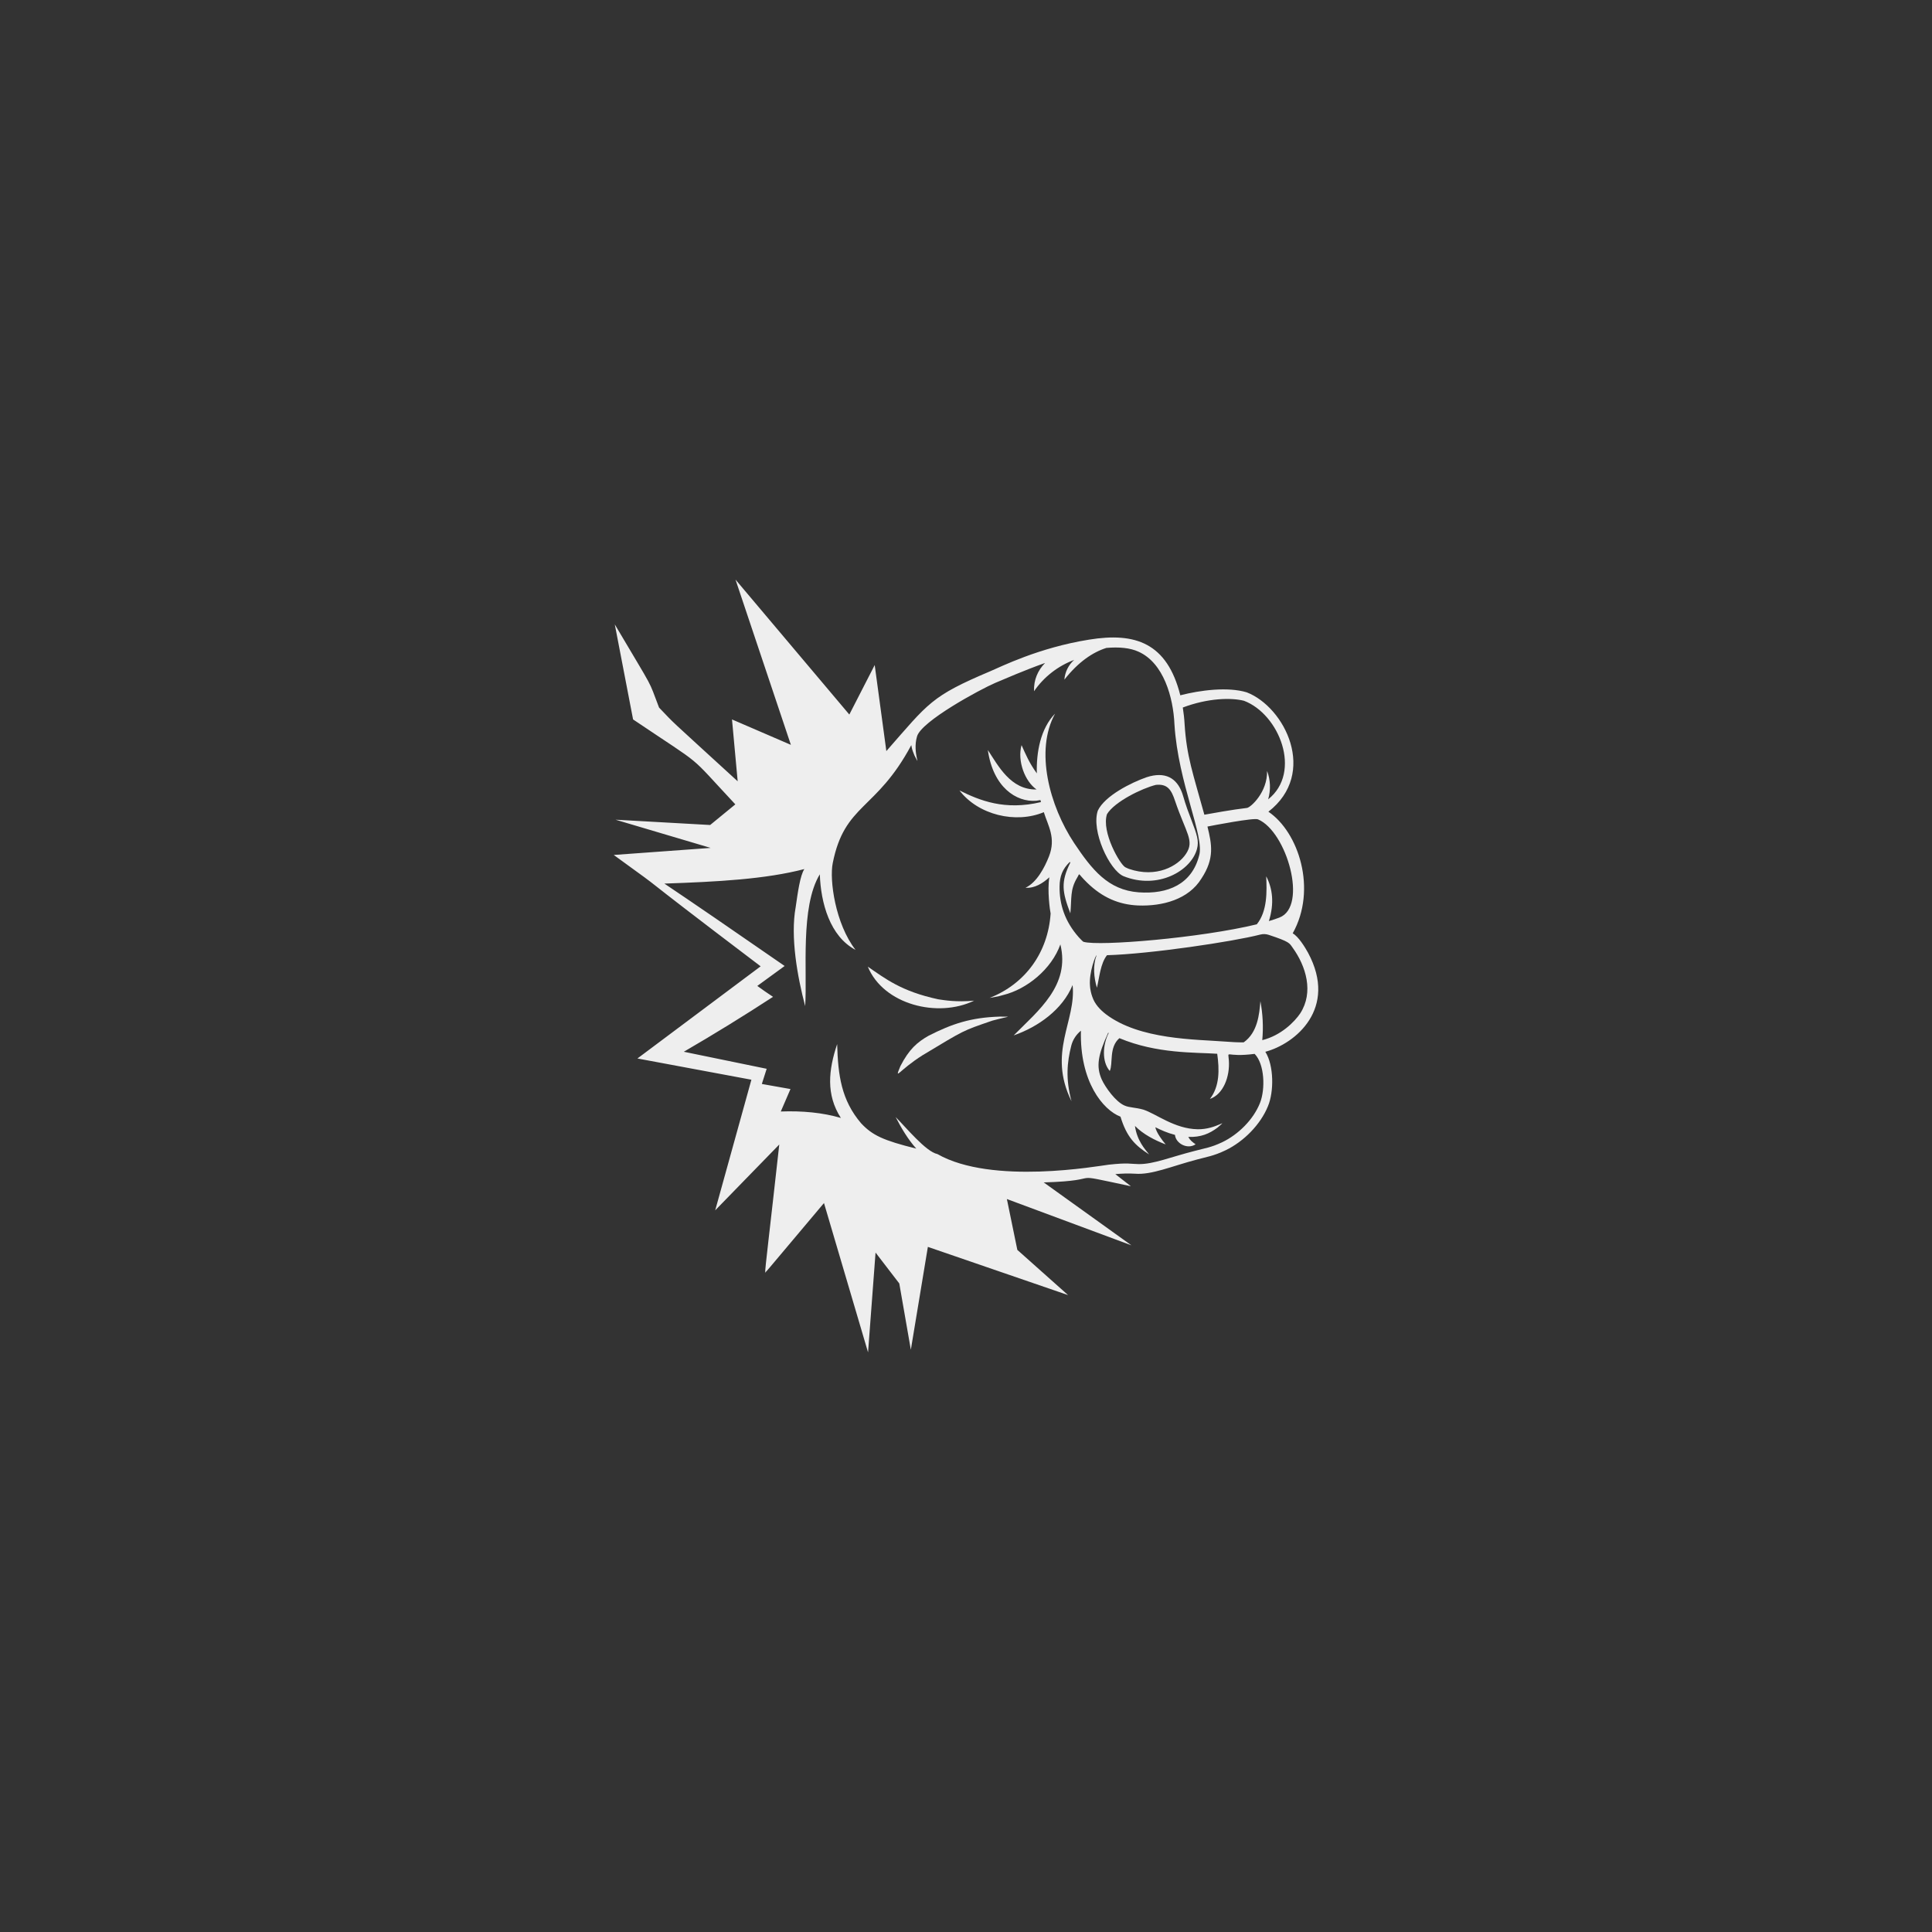 <svg xmlns="http://www.w3.org/2000/svg" xmlns:xlink="http://www.w3.org/1999/xlink" width="2000" zoomAndPan="magnify" viewBox="0 0 1500 1500" height="2000" preserveAspectRatio="xMidYMid meet" version="1.0"><rect x="0" y="0" width="1500" height="1500" fill="#333333" stroke="none"/><defs><clipPath id="39227addf7"><path d="M 476.512 450 L 1023.484 450 L 1023.484 1049.98 L 476.512 1049.98 Z M 476.512 450 " clip-rule="nonzero"/></clipPath></defs><path fill="#eeeeee" d="M 859.457 632.125 C 865.32 622.406 886.82 611.949 897.465 609.375 C 906.512 608.422 909.496 613.309 912.32 621.852 C 920.863 647.027 927.605 652.688 920.797 662.926 C 914.609 672.41 897.805 681.883 876.562 674.625 C 876.215 674.5 874.113 673.605 873.715 673.348 C 869.629 671.316 854.957 645.91 859.457 632.125 Z M 872.289 680.258 C 898.758 690.938 924.789 676.215 929.355 659.059 C 930.996 652.801 929.336 648.121 924.957 636.539 C 919.535 622.531 919.594 620.871 917.938 616.02 C 913.664 603.863 904.477 598.82 890.25 603.426 C 878.328 607.574 857.84 617.801 852.355 629.332 C 847.039 644.957 861.352 675.66 872.289 680.258 " fill-opacity="1" fill-rule="nonzero"/><path fill="#eeeeee" d="M 756.328 776.898 C 742.582 778.207 733.281 776.559 728.449 775.855 C 699.676 769.699 687.148 759.641 673.785 750.535 C 685.898 779.957 728.094 790.609 756.328 776.898 " fill-opacity="1" fill-rule="nonzero"/><path fill="#eeeeee" d="M 721.027 804.105 C 711.988 809.219 705.75 814.742 699.062 827.734 C 694.184 839.73 697.598 831.023 716.535 819.125 C 749.367 799.41 746.832 800.559 770.422 792.426 C 784.91 788.539 785.805 789.531 776.246 789.285 C 753.637 789.965 739.004 794.984 721.027 804.105 " fill-opacity="1" fill-rule="nonzero"/><g clip-path="url(#39227addf7)"><path fill="#eeeeee" d="M 1009.527 786.734 C 1005.125 793.285 994.656 803.949 980.023 807.559 C 980.945 797.469 980.453 787.254 978.566 777.297 C 977.777 787.262 976.445 801.645 965.609 809.266 C 961.078 809.34 956.48 809.078 951.812 808.719 C 927.996 806.883 884.973 807.328 858.711 787.512 C 854.098 783.941 849.938 779.59 848.039 773.832 C 847.152 771.59 846.301 767.453 846.258 765.25 C 845.422 755.004 850.574 741.656 851.371 741.672 C 848.414 749.566 849.234 758.789 851.637 766.875 C 853.551 758.938 854.387 747.977 859.473 741.621 C 893.035 740.668 957.473 731.043 978.434 725.609 C 980.605 725.043 982.898 725.109 985.035 725.824 C 1001.398 731.234 1000.984 732.168 1003.484 735.617 C 1014.133 750.281 1020.055 770.402 1009.527 786.734 Z M 978.211 856.434 C 973.082 869.305 961.391 880.879 948.781 886.887 C 939.957 891.027 935.707 891.379 927.672 893.539 C 908.344 898.453 895.891 903.855 884.18 903.812 C 877.309 903.715 876.184 902.578 860.922 904.242 C 852.512 905.262 770.246 920.207 727.805 896.016 C 718.848 894.195 703.273 875.164 695.379 867.27 C 699.637 875.645 705.047 884.734 711.391 891.773 C 685.699 885.43 677.285 881.418 668.551 872.098 C 653.207 854.098 650.633 834.859 649.969 810.633 C 643.234 830.758 641.172 849.828 652.844 867.965 C 638.586 863.789 622.828 862.363 606.207 862.961 L 613.723 845.531 L 591.488 841.586 C 593.766 834.43 595.246 829.805 595.246 829.805 L 530.91 816.582 C 554.363 802.961 577.461 788.754 600.176 773.934 C 596.027 771.23 591.969 768.391 587.965 765.473 C 598.098 758.133 606.184 752.242 609.199 749.988 C 567.984 721.457 536.957 700.191 515.82 686.016 C 556.891 684.613 594.328 682.617 624.492 674.738 C 621.164 679.809 619.383 693.098 617.766 704.273 C 613.508 727.539 619.164 758.641 625.133 781.133 C 626.887 754.305 621.145 704.059 636.504 678.809 C 637.258 701.086 644.359 726.977 664.227 737.48 C 648.492 717.117 643.887 683.23 646.531 670.133 C 655.777 623.766 680.223 629.59 707.531 578.496 C 708.078 581.496 708.094 581.844 709.957 586.465 C 715.863 597.684 708.16 584.719 711.965 571.801 C 715.227 559.945 761.066 535.199 772.625 530.23 C 780.594 526.906 795.059 520.512 811.395 514.719 C 805.863 520.402 802.492 527.637 802.82 536.668 C 810.379 525.633 821.414 517.016 833.957 512.367 C 829.582 516.227 826.797 521.852 826.391 527.668 C 837.055 514.059 848.379 506.371 859.008 503.039 C 868.594 502.219 877.27 502.914 883.945 505.973 C 903.473 514.73 910.93 541.398 911.855 562.555 C 914.738 608.312 935.492 649.719 930.977 664.344 C 925.305 686.461 906.785 694.434 883.988 692.793 C 860.258 690.996 847.676 675.062 833.93 654.5 C 814.902 625.77 803.285 582.828 819.176 554.047 C 807.801 565.746 804.547 584.137 804.992 600.441 C 799.012 592.223 796.359 585.688 793.129 578.512 C 789.699 590.766 795.723 606.68 804.77 612.945 C 784.668 613.391 775.012 594.477 766.957 582.316 C 771.035 611.156 789.062 623.02 804.621 621.691 C 808.512 621.23 807.609 620.5 808.172 622.746 C 780.055 629.457 760.562 621.477 744.93 613.699 C 759.535 632.812 788.68 639.664 810.418 630.574 C 813.656 641.062 820.055 650.531 814.43 664.898 C 810.949 673.77 804.859 685.188 796.203 689.254 C 803.32 689.777 809.648 685.742 814.727 681.129 C 812.961 691.02 815.207 707.234 815.703 709.254 C 813.668 739.551 796.055 763.918 768.266 774.793 C 777.961 773.129 773.371 773.926 778.945 772.516 C 797.246 768.043 816.434 752.469 823.27 733.23 C 831.016 765 806.344 784.406 787.008 803.891 C 806.004 797.289 825.008 783.793 832.762 764.777 C 835.754 792.805 813.07 816.766 831.91 854.992 C 827.195 837.484 828.52 824.609 831.695 812 C 832.812 807.559 835.332 803.402 839.227 800.23 C 838.18 839.781 856.34 861.758 869.945 866.988 C 874.801 882.926 881.344 889.355 892.172 896.281 C 889.105 892.414 882.762 885.668 881.18 874.16 C 887.641 880.691 896.348 885.188 905.047 888.535 C 902.387 885.477 897.75 879.223 896.996 875.18 C 901.27 877.301 906.074 879.531 912.246 881.129 C 912.867 887.871 922.047 892.68 928.254 888.418 C 925.699 886.637 924.078 885.402 922.562 882.703 C 932.363 883.074 939.055 880.145 945.227 875.512 C 954.84 867.176 944.316 877.012 929.934 876.754 C 911.906 876.488 897.465 864.641 887.73 861.527 C 881.52 859.73 876.961 860.07 873.094 858.348 C 866.141 855.398 858.172 844.172 855.398 838.133 C 850.824 827.832 852.547 818.902 860.383 801.82 C 860.516 801.887 860.648 801.977 860.781 802.051 C 856.273 810.773 855.191 824.148 861.625 831.512 C 864.336 825.695 860.781 813.219 869.098 806.027 C 898.27 818.238 927.73 816.965 945.047 818.141 C 946.742 830.402 947.066 843.258 939.379 853.199 C 949.793 849.648 954.973 835.852 954.086 823.293 C 953.527 814.609 950.852 821.254 974.082 818.223 C 981.855 826.059 982.551 845.637 978.211 856.434 Z M 965.875 544.098 C 993.246 554.496 1011.09 599.539 984.598 620.605 C 986.668 613.418 986.469 605.547 983.75 598.562 C 984.141 615.172 970.902 626.961 968.152 627.277 C 957.074 628.535 939.984 631.645 935.062 632.539 C 926.199 600.344 921.301 587.367 919.719 562.168 C 919.527 558.172 918.957 553.395 918.32 549.316 C 937.996 541.879 956.141 541.578 965.875 544.098 Z M 993.363 712.379 C 990.934 713.32 988.168 714.234 985.152 715.129 C 989.52 701.242 987.977 689.727 983.082 680.348 C 983.594 692.137 984.066 707.383 975.773 717.629 C 931.863 728.285 853.316 734.73 841.438 731.266 C 841.355 731.633 839.074 729.41 837.641 727.777 C 826.523 715.234 822.488 701.863 822.648 688.32 C 822.746 680.266 824.867 674.758 830.594 669.18 C 830.727 669.363 830.855 669.547 830.988 669.727 C 823.418 684.98 824.711 692.52 831.016 709.129 C 832.156 697.457 830.633 690.844 836.316 681.41 C 838.785 677.473 836.102 677.582 843.965 685.227 C 855.969 696.984 868.809 702.336 883.449 703 C 902.496 703.754 922.844 698.344 932.824 682.039 C 943.117 666.391 940.82 655.496 937.465 641.734 C 941.129 640.988 973.934 634.648 976.758 636.168 C 999.07 645.684 1015.633 703.793 993.363 712.379 Z M 1003.645 724.648 C 1022.773 690.438 1008.258 646.051 984.777 630.211 C 1023.238 600.336 997.57 548.953 967.945 537.52 C 953.281 533.078 931.773 535.848 916.391 539.824 C 906.098 499.062 881.426 490.785 845.578 496.609 C 806.426 502.855 776.914 517.754 768.738 521.191 C 722.715 540.66 721.117 545.59 688.16 583.145 L 679.121 516.336 L 659.414 554.762 L 571.039 449.992 L 614.039 578.297 L 568.324 558.57 L 572.73 606.598 C 514.938 553.691 525.73 563.973 511.695 549.367 C 502.656 525.973 509.461 539.145 477.324 484.789 L 491.523 558.57 C 549.027 597.32 532.258 583.184 570.914 624.508 L 551.363 640.523 L 477.91 636.414 L 551.754 658.312 L 476.512 663.789 C 528.723 701.625 475.773 663.23 590.566 750.246 C 580.336 757.902 505.02 814.223 494.895 821.801 C 538.723 829.973 532.266 828.762 583.383 838.289 C 577.773 858.535 561.164 918.469 555.281 939.695 C 570.02 924.559 550.254 944.863 605.023 888.602 C 597.875 953.445 593.648 987.238 594.195 987.098 C 593.945 988.879 588.961 994.266 639.738 934.035 L 673.953 1049.98 L 679.777 972.484 L 698.203 996.477 L 707.176 1047.941 L 720.398 968.078 L 829.242 1005.5 L 789.855 970.406 L 781.738 930.93 L 878.418 966.867 L 810.344 918.02 C 861.867 916.531 824.082 909.562 878.016 920.996 L 865.926 911.582 C 870.855 911.137 875.828 910.945 881.145 911.254 C 894.137 912.348 909.555 905.445 929.422 900.234 C 936.961 898.152 942.105 897.598 951.766 892.969 C 965.656 886.215 978.617 873.16 984.414 858.91 C 989.129 847.793 989.152 827.32 982.402 816.598 C 1005.938 810.344 1038.746 782.832 1015.59 739.758 C 1013.254 735.469 1008.043 727.016 1003.645 724.648 " fill-opacity="1" fill-rule="nonzero"/></g></svg>